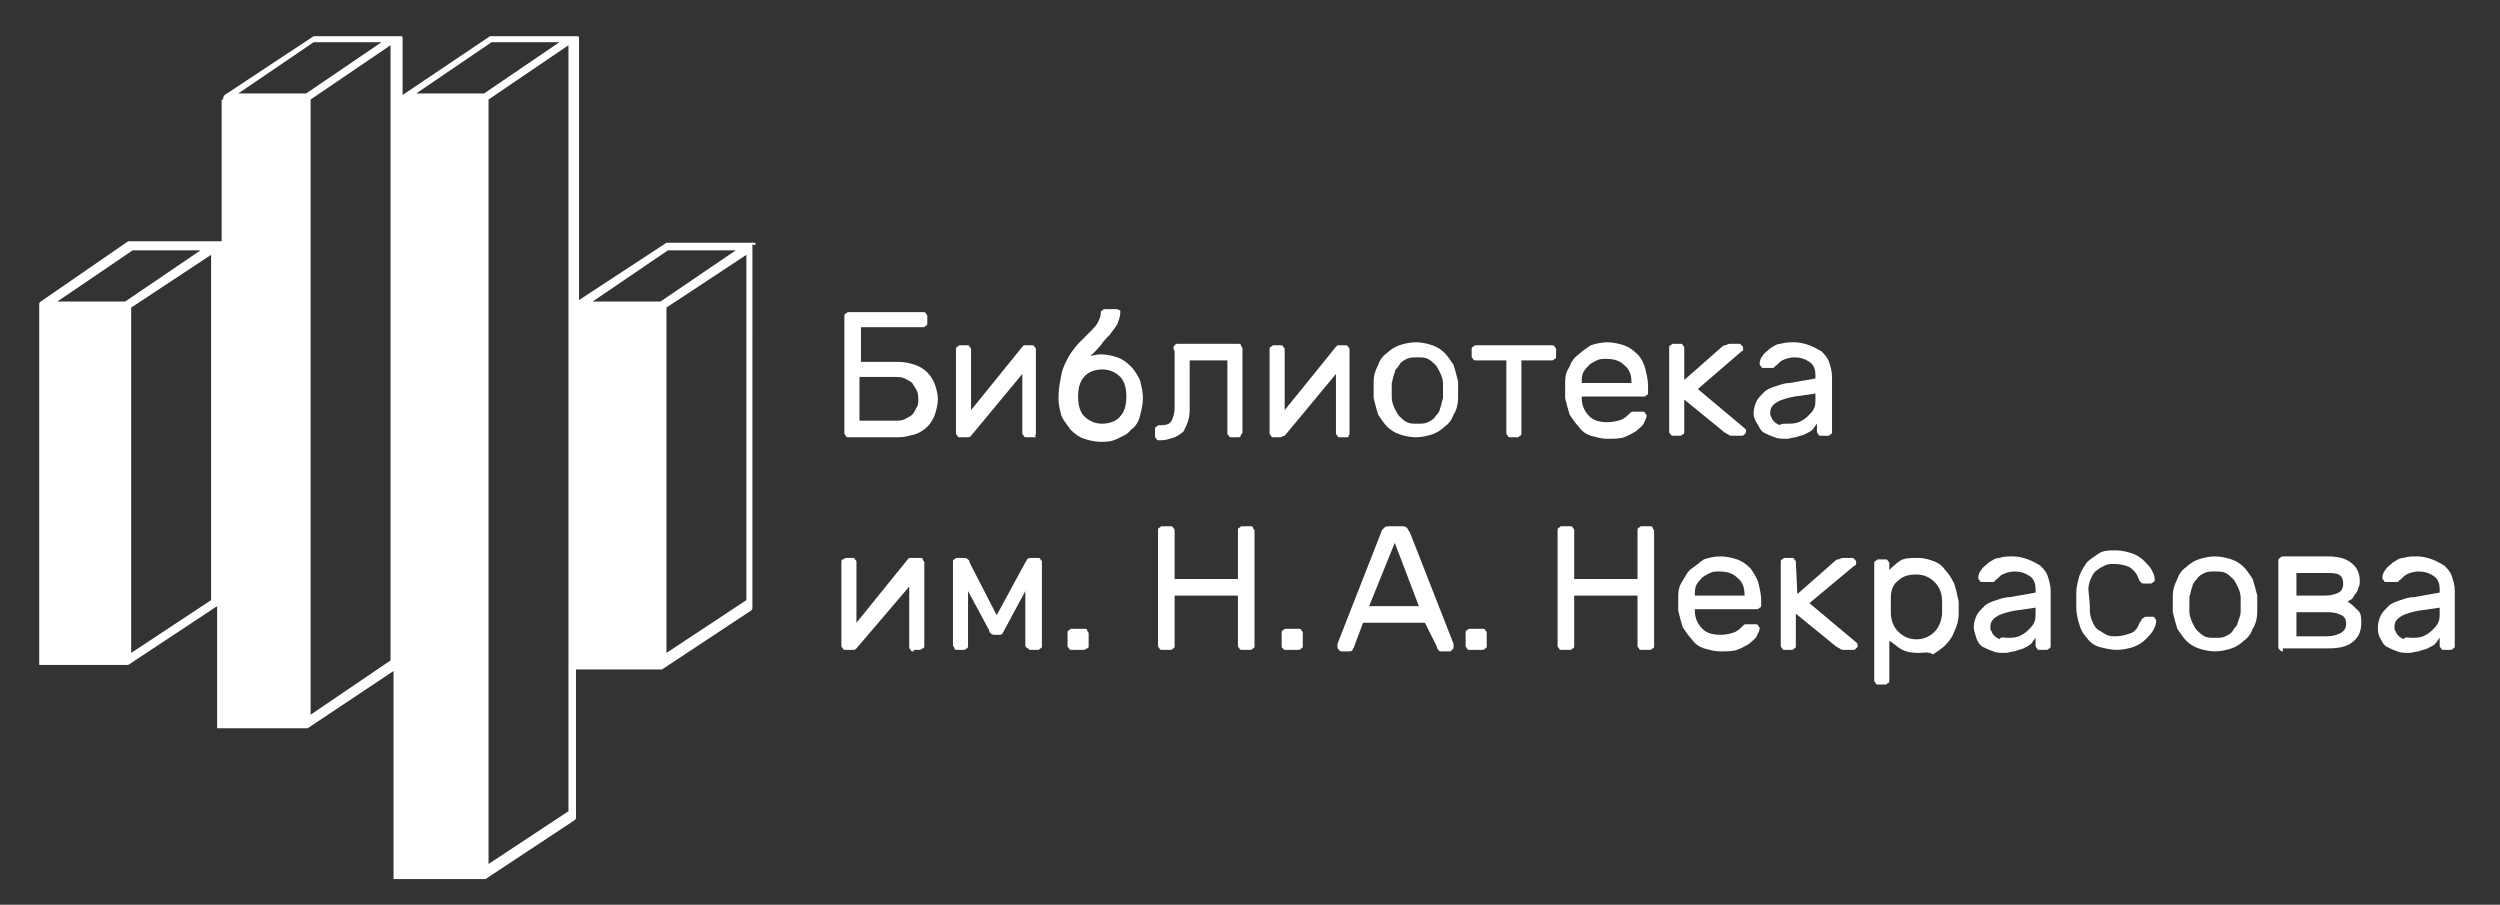 <?xml version="1.0" encoding="UTF-8"?> <!-- Generator: Adobe Illustrator 24.3.0, SVG Export Plug-In . SVG Version: 6.00 Build 0) --> <svg xmlns="http://www.w3.org/2000/svg" xmlns:xlink="http://www.w3.org/1999/xlink" id="Слой_1" x="0px" y="0px" viewBox="0 0 165.8 60" style="enable-background:new 0 0 165.8 60;" xml:space="preserve"><rect x="0" y="0" width="165.8" height="60" fill="#333333" stroke="none"/> <style type="text/css"> .st0{fill:#FFFFFF;} </style> <g id="Layer_1"> <path class="st0" d="M60.9,26.5c0-0.2,0-0.4-0.1-0.6c-0.1-0.2-0.2-0.3-0.3-0.5c-0.1-0.1-0.3-0.2-0.5-0.3c-0.2-0.1-0.4-0.1-0.7-0.1 h-2.3v2.9h2.3c0.3,0,0.5,0,0.7-0.1c0.2-0.1,0.4-0.2,0.5-0.3c0.1-0.1,0.2-0.3,0.3-0.5C60.9,26.9,60.9,26.7,60.9,26.5 M59.6,24 c0.4,0,0.8,0.1,1.1,0.2c0.3,0.1,0.6,0.3,0.8,0.5c0.2,0.2,0.4,0.5,0.5,0.8c0.1,0.3,0.2,0.6,0.2,1c0,0.3-0.1,0.7-0.2,1 c-0.1,0.3-0.3,0.6-0.5,0.8c-0.2,0.2-0.5,0.4-0.8,0.5C60.3,28.9,60,29,59.6,29h-3.3c-0.1,0-0.2,0-0.2-0.1C56,28.8,56,28.8,56,28.7 V21c0-0.1,0-0.2,0.1-0.2c0.1-0.1,0.1-0.1,0.2-0.1h4.9c0.1,0,0.2,0,0.2,0.1c0.1,0.1,0.1,0.1,0.1,0.2v0.4c0,0.1,0,0.2-0.1,0.2 c-0.1,0.1-0.1,0.1-0.2,0.1h-4.1V24L59.6,24L59.6,24z"></path> <path class="st0" d="M68.1,29c-0.1,0-0.2,0-0.2-0.1c-0.1-0.1-0.1-0.1-0.1-0.2v-3.9l-3.4,4.1c-0.1,0.1-0.1,0.1-0.3,0.1h-0.4 c-0.1,0-0.2,0-0.2-0.1c-0.1-0.1-0.1-0.1-0.1-0.2v-5.5c0-0.1,0-0.2,0.1-0.2c0.1-0.1,0.1-0.1,0.2-0.1h0.4c0.1,0,0.2,0,0.2,0.1 c0.1,0.1,0.1,0.1,0.1,0.2v4l3.4-4.2c0,0,0.1-0.1,0.1-0.1c0,0,0.1,0,0.1,0h0.4c0.1,0,0.2,0,0.2,0.1c0.1,0.1,0.1,0.1,0.1,0.2v5.5 c0,0.1,0,0.2-0.1,0.2C68.8,29,68.7,29,68.6,29L68.1,29L68.1,29z"></path> <path class="st0" d="M73.1,24.5c-0.5,0-1,0.2-1.2,0.5c-0.3,0.3-0.4,0.8-0.4,1.3s0.1,1,0.4,1.3s0.7,0.5,1.2,0.5c0.5,0,1-0.2,1.2-0.5 c0.3-0.3,0.4-0.8,0.4-1.3s-0.1-1-0.4-1.3S73.6,24.5,73.1,24.5 M74.3,20.7c0,0.3-0.1,0.5-0.2,0.8c-0.1,0.2-0.3,0.4-0.5,0.7 c-0.2,0.2-0.4,0.4-0.6,0.7c-0.2,0.2-0.4,0.5-0.7,0.7c0.2,0,0.4-0.1,0.7-0.1c0.4,0,0.8,0.1,1.1,0.2c0.3,0.1,0.6,0.3,0.9,0.6 c0.2,0.2,0.4,0.5,0.6,0.9c0.1,0.4,0.2,0.8,0.2,1.2c0,0.4-0.1,0.8-0.2,1.2c-0.1,0.4-0.3,0.7-0.6,0.9c-0.2,0.3-0.5,0.4-0.9,0.6 s-0.7,0.2-1.1,0.2c-0.4,0-0.8-0.1-1.1-0.2c-0.3-0.1-0.6-0.3-0.9-0.6c-0.2-0.3-0.4-0.5-0.6-0.9c-0.1-0.4-0.2-0.7-0.2-1.2 c0-0.6,0.1-1.1,0.2-1.6c0.1-0.5,0.3-0.8,0.5-1.2c0.2-0.3,0.4-0.6,0.7-0.9c0.3-0.3,0.5-0.5,0.7-0.7c0.2-0.2,0.4-0.4,0.5-0.6 c0.1-0.2,0.2-0.4,0.2-0.6c0-0.1,0-0.2,0.1-0.2c0.1-0.1,0.1-0.1,0.2-0.1H74c0.1,0,0.2,0,0.2,0.1C74.3,20.5,74.3,20.6,74.3,20.7"></path> <path class="st0" d="M77.9,22.9c0.1-0.1,0.1-0.1,0.2-0.1h4c0.1,0,0.2,0,0.2,0.1s0.1,0.1,0.1,0.2v5.5c0,0.1,0,0.2-0.1,0.2 C82.3,29,82.2,29,82.1,29h-0.4c-0.1,0-0.2,0-0.2-0.1c-0.1-0.1-0.1-0.1-0.1-0.2v-4.8h-2.5V27c0,0.3,0,0.6-0.1,0.9 c-0.1,0.3-0.2,0.5-0.3,0.7c-0.2,0.2-0.4,0.3-0.6,0.4c-0.3,0.1-0.6,0.2-0.9,0.2h-0.1c-0.1,0-0.2,0-0.2-0.1c-0.1-0.1-0.1-0.1-0.1-0.2 v-0.4c0-0.1,0-0.2,0.1-0.2c0.1-0.1,0.1-0.1,0.2-0.1h0.1c0.4,0,0.6-0.1,0.7-0.3c0.1-0.2,0.2-0.5,0.2-0.8v-3.8 C77.8,23.1,77.8,23,77.9,22.9"></path> <path class="st0" d="M88.9,29c-0.1,0-0.2,0-0.2-0.1c-0.1-0.1-0.1-0.1-0.1-0.2v-3.9l-3.4,4.1C85.1,28.9,85,29,84.9,29h-0.4 c-0.1,0-0.2,0-0.2-0.1c-0.1-0.1-0.1-0.1-0.1-0.2v-5.5c0-0.1,0-0.2,0.1-0.2c0.1-0.1,0.1-0.1,0.2-0.1h0.4c0.1,0,0.2,0,0.2,0.1 c0.1,0.1,0.1,0.1,0.1,0.2v4l3.4-4.2c0,0,0.1-0.1,0.1-0.1c0,0,0.1,0,0.1,0h0.4c0.1,0,0.2,0,0.2,0.1c0.1,0.1,0.1,0.1,0.1,0.2v5.5 c0,0.1,0,0.2-0.1,0.2C89.5,29,89.4,29,89.3,29L88.9,29L88.9,29z"></path> <path class="st0" d="M95.7,26.4c0-0.1,0-0.3,0-0.5c0-0.2,0-0.4,0-0.5c0-0.2-0.1-0.5-0.2-0.7c-0.1-0.2-0.2-0.4-0.3-0.5 s-0.3-0.3-0.5-0.4c-0.2-0.1-0.4-0.1-0.7-0.1c-0.3,0-0.5,0-0.7,0.1c-0.2,0.1-0.4,0.2-0.5,0.4s-0.3,0.3-0.3,0.5 c-0.1,0.2-0.1,0.4-0.2,0.7c0,0.1,0,0.3,0,0.5c0,0.2,0,0.4,0,0.5c0,0.2,0.1,0.5,0.2,0.7c0.1,0.2,0.2,0.4,0.3,0.5 c0.1,0.1,0.3,0.3,0.5,0.4c0.2,0.1,0.4,0.1,0.7,0.1c0.3,0,0.5,0,0.7-0.1c0.2-0.1,0.4-0.2,0.5-0.4c0.1-0.1,0.3-0.3,0.3-0.5 C95.6,26.9,95.6,26.7,95.7,26.4 M93.9,22.7c0.4,0,0.8,0.1,1.1,0.2c0.3,0.1,0.6,0.3,0.8,0.5c0.2,0.2,0.4,0.5,0.6,0.8 c0.1,0.3,0.2,0.7,0.3,1.1c0,0.1,0,0.2,0,0.3v0.3v0.3c0,0.1,0,0.2,0,0.2c0,0.4-0.1,0.8-0.3,1.1c-0.1,0.3-0.3,0.6-0.6,0.8 c-0.2,0.2-0.5,0.4-0.8,0.5c-0.3,0.1-0.7,0.2-1.1,0.2s-0.8-0.1-1.1-0.2c-0.3-0.1-0.6-0.3-0.8-0.5c-0.2-0.2-0.4-0.5-0.6-0.8 c-0.1-0.3-0.2-0.7-0.3-1.1c0-0.1,0-0.1,0-0.2c0-0.1,0-0.2,0-0.3c0-0.1,0-0.2,0-0.3c0-0.1,0-0.2,0-0.3c0-0.4,0.1-0.7,0.3-1.1 c0.1-0.3,0.3-0.6,0.6-0.8c0.2-0.2,0.5-0.4,0.8-0.5C93.1,22.8,93.5,22.7,93.9,22.7"></path> <path class="st0" d="M102.9,22.9c0.1,0,0.2,0,0.2,0.1c0.1,0.1,0.1,0.1,0.1,0.2v0.4c0,0.1,0,0.2-0.1,0.2c-0.1,0.1-0.1,0.1-0.2,0.1 h-2v4.8c0,0.1,0,0.2-0.1,0.2c-0.1,0.1-0.1,0.1-0.2,0.1h-0.4c-0.1,0-0.2,0-0.2-0.1c-0.1-0.1-0.1-0.1-0.1-0.2v-4.8h-2 c-0.1,0-0.2,0-0.2-0.1c-0.1-0.1-0.1-0.1-0.1-0.2v-0.4c0-0.1,0-0.2,0.1-0.2c0.1-0.1,0.1-0.1,0.2-0.1 C97.7,22.9,102.9,22.9,102.9,22.9z"></path> <path class="st0" d="M104.9,25.4h3.3v0c0-0.5-0.1-0.9-0.5-1.2c-0.3-0.3-0.7-0.4-1.2-0.4c-0.2,0-0.4,0-0.6,0.1 c-0.2,0.1-0.4,0.2-0.5,0.3c-0.1,0.1-0.3,0.3-0.4,0.5C104.9,24.9,104.9,25.1,104.9,25.4L104.9,25.4L104.9,25.4z M103.8,25.3 c0-0.4,0.1-0.7,0.3-1c0.1-0.3,0.3-0.6,0.6-0.8c0.2-0.2,0.5-0.4,0.8-0.6c0.3-0.1,0.7-0.2,1.1-0.2c0.4,0,0.8,0.1,1.1,0.2 c0.3,0.1,0.6,0.3,0.9,0.6s0.4,0.6,0.5,0.9c0.1,0.4,0.2,0.8,0.2,1.2V26c0,0.1,0,0.2-0.1,0.2c-0.1,0.1-0.1,0.1-0.2,0.1h-4.1v0.1 c0,0.5,0.2,0.9,0.5,1.2c0.3,0.3,0.7,0.4,1.2,0.4c0.4,0,0.8-0.1,1-0.2c0.2-0.1,0.4-0.3,0.5-0.4c0.1-0.1,0.1-0.1,0.2-0.1 c0,0,0.1,0,0.2,0h0.4c0.1,0,0.2,0,0.2,0.1c0.1,0.1,0.1,0.1,0.1,0.2c0,0.1-0.1,0.3-0.2,0.5c-0.1,0.2-0.3,0.3-0.5,0.5 c-0.2,0.1-0.5,0.3-0.8,0.4c-0.3,0.1-0.7,0.1-1.1,0.1c-0.4,0-0.7-0.1-1.1-0.2c-0.3-0.1-0.6-0.3-0.8-0.6c-0.2-0.2-0.4-0.5-0.6-0.8 c-0.1-0.3-0.2-0.7-0.3-1.1C103.8,26.1,103.8,25.7,103.8,25.3"></path> <path class="st0" d="M111.7,25.2l2.5-2.2c0,0,0.1-0.1,0.2-0.1c0.1,0,0.2-0.1,0.3-0.1h0.6c0.1,0,0.1,0,0.2,0.1 c0.1,0.1,0.1,0.1,0.1,0.2c0,0,0,0.1,0,0.1c0,0,0,0.1-0.1,0.1l-2.9,2.5l3.1,2.6c0.1,0.1,0.1,0.1,0.1,0.2c0,0.1,0,0.1-0.1,0.2 c-0.1,0.1-0.1,0.1-0.2,0.1h-0.6c-0.1,0-0.2,0-0.3-0.1c-0.1,0-0.1-0.1-0.2-0.1l-2.7-2.2v2.1c0,0.1,0,0.2-0.1,0.2 c-0.1,0.1-0.1,0.1-0.2,0.1H111c-0.1,0-0.2,0-0.2-0.1c-0.1-0.1-0.1-0.1-0.1-0.2v-5.5c0-0.1,0-0.2,0.1-0.2c0.1-0.1,0.1-0.1,0.2-0.1 h0.4c0.1,0,0.2,0,0.2,0.1c0.1,0.1,0.1,0.1,0.1,0.2L111.7,25.2L111.7,25.2z"></path> <path class="st0" d="M118.5,28.1c0.3,0,0.5,0,0.8-0.1c0.2-0.1,0.4-0.2,0.6-0.4c0.2-0.2,0.3-0.3,0.4-0.5c0.1-0.2,0.1-0.4,0.1-0.7 v-0.3l-1.4,0.2c-0.5,0.1-0.9,0.2-1.2,0.4c-0.3,0.2-0.4,0.4-0.4,0.7c0,0.1,0,0.2,0.1,0.3c0,0.1,0.1,0.2,0.2,0.3 c0.1,0.1,0.2,0.1,0.3,0.2C118.1,28.1,118.3,28.1,118.5,28.1 M116.3,27.4c0-0.3,0.1-0.6,0.2-0.8s0.3-0.4,0.5-0.6s0.5-0.3,0.8-0.4 c0.3-0.1,0.6-0.2,0.9-0.2l1.7-0.3v-0.2c0-0.4-0.1-0.7-0.4-0.9c-0.3-0.2-0.6-0.3-1-0.3c-0.3,0-0.6,0.1-0.8,0.2 c-0.2,0.1-0.3,0.3-0.5,0.4c0,0.1-0.1,0.1-0.2,0.1c-0.1,0-0.1,0-0.2,0H117c-0.1,0-0.2,0-0.2-0.1c-0.1-0.1-0.1-0.1-0.1-0.2 c0-0.2,0.1-0.4,0.2-0.5c0.1-0.2,0.3-0.3,0.5-0.5c0.2-0.1,0.4-0.3,0.7-0.3c0.3-0.1,0.6-0.1,0.9-0.1c0.4,0,0.7,0.1,1,0.2 c0.3,0.1,0.6,0.3,0.8,0.4c0.2,0.2,0.4,0.4,0.5,0.7c0.1,0.3,0.2,0.6,0.2,1v3.6c0,0.1,0,0.2-0.1,0.2c-0.1,0.1-0.1,0.1-0.2,0.1h-0.4 c-0.1,0-0.2,0-0.2-0.1c-0.1-0.1-0.1-0.1-0.1-0.2v-0.5c-0.1,0.1-0.2,0.3-0.3,0.4c-0.1,0.1-0.3,0.2-0.5,0.3c-0.2,0.1-0.4,0.1-0.6,0.2 c-0.2,0-0.4,0.1-0.6,0.1c-0.3,0-0.6,0-0.8-0.1c-0.3-0.1-0.5-0.2-0.7-0.3c-0.2-0.1-0.3-0.3-0.4-0.5 C116.4,27.9,116.3,27.7,116.3,27.4"></path> <path class="st0" d="M60.6,43.2c-0.1,0-0.2,0-0.2-0.1c-0.1-0.1-0.1-0.1-0.1-0.2v-4L56.8,43c-0.1,0.1-0.1,0.1-0.3,0.1h-0.4 c-0.1,0-0.2,0-0.2-0.1c-0.1-0.1-0.1-0.1-0.1-0.2v-5.5c0-0.1,0-0.2,0.1-0.2s0.1-0.1,0.2-0.1h0.4c0.1,0,0.2,0,0.2,0.1 c0.1,0.1,0.1,0.1,0.1,0.2v4l3.4-4.2c0,0,0.1-0.1,0.1-0.1c0,0,0.1,0,0.1,0H61c0.1,0,0.2,0,0.2,0.1s0.1,0.1,0.1,0.2v5.5 c0,0.1,0,0.2-0.1,0.2s-0.1,0.1-0.2,0.1H60.6z"></path> <path class="st0" d="M66.1,40.8l1.9-3.5c0,0,0.1-0.1,0.1-0.2c0.1-0.1,0.2-0.1,0.3-0.1h0.4c0.1,0,0.2,0,0.2,0.1 c0.1,0.1,0.1,0.1,0.1,0.2v5.5c0,0.1,0,0.2-0.1,0.2c-0.1,0.1-0.1,0.1-0.2,0.1h-0.4c-0.1,0-0.2,0-0.2-0.1C68.1,43,68,42.9,68,42.8 v-3.6l-1.4,2.6c0,0.1-0.1,0.1-0.1,0.2c-0.1,0.1-0.1,0.1-0.3,0.1H66c-0.1,0-0.2,0-0.3-0.1c-0.1-0.1-0.1-0.1-0.1-0.2l-1.4-2.6v3.6 c0,0.1,0,0.2-0.1,0.2c-0.1,0.1-0.1,0.1-0.2,0.1h-0.4c-0.1,0-0.2,0-0.2-0.1s-0.1-0.1-0.1-0.2v-5.5c0-0.1,0-0.2,0.1-0.2 c0.1-0.1,0.1-0.1,0.2-0.1h0.4c0.1,0,0.2,0,0.3,0.1c0.1,0.1,0.1,0.1,0.1,0.2L66.1,40.8z"></path> <path class="st0" d="M71.9,41.7c0.1,0,0.2,0,0.2,0.1s0.1,0.1,0.1,0.2v0.8c0,0.1,0,0.2-0.1,0.2s-0.1,0.1-0.2,0.1h-0.8 c-0.1,0-0.2,0-0.2-0.1c-0.1-0.1-0.1-0.1-0.1-0.2V42c0-0.1,0-0.2,0.1-0.2c0.1-0.1,0.1-0.1,0.2-0.1H71.9z"></path> <path class="st0" d="M82.9,34.9c0.1,0,0.2,0,0.2,0.1s0.1,0.1,0.1,0.2v7.6c0,0.1,0,0.2-0.1,0.2c-0.1,0.1-0.1,0.1-0.2,0.1h-0.5 c-0.1,0-0.2,0-0.2-0.1c-0.1-0.1-0.1-0.1-0.1-0.2v-3.3h-4.2v3.3c0,0.1,0,0.2-0.1,0.2c-0.1,0.1-0.1,0.1-0.2,0.1h-0.5 c-0.1,0-0.2,0-0.2-0.1c-0.1-0.1-0.1-0.1-0.1-0.2v-7.6c0-0.1,0-0.2,0.1-0.2c0.1-0.1,0.1-0.1,0.2-0.1h0.5c0.1,0,0.2,0,0.2,0.1 c0.1,0.1,0.1,0.1,0.1,0.2v3.2h4.2v-3.2c0-0.1,0-0.2,0.1-0.2c0.1-0.1,0.1-0.1,0.2-0.1L82.9,34.9L82.9,34.9z"></path> <path class="st0" d="M86.1,41.7c0.1,0,0.2,0,0.2,0.1c0.1,0.1,0.1,0.1,0.1,0.2v0.8c0,0.1,0,0.2-0.1,0.2c-0.1,0.1-0.1,0.1-0.2,0.1 h-0.8c-0.1,0-0.2,0-0.2-0.1C85,43,85,42.9,85,42.8V42c0-0.1,0-0.2,0.1-0.2c0.1-0.1,0.1-0.1,0.2-0.1H86.1z"></path> <path class="st0" d="M90.8,40.2h3.3L92.5,36L90.8,40.2z M94.5,41.3h-4.1l-0.6,1.6c0,0.1-0.1,0.1-0.1,0.2s-0.2,0.1-0.3,0.1h-0.4 c-0.1,0-0.1,0-0.2-0.1c-0.1-0.1-0.1-0.1-0.1-0.2c0,0,0-0.1,0-0.2l2.9-7.4c0-0.1,0.1-0.2,0.2-0.3c0.1-0.1,0.2-0.1,0.4-0.1h0.7 c0.2,0,0.3,0,0.4,0.1c0.1,0.1,0.1,0.2,0.2,0.3l2.9,7.4c0,0.1,0,0.1,0,0.2c0,0.1,0,0.1-0.1,0.2c-0.1,0.1-0.1,0.1-0.2,0.1h-0.4 c-0.2,0-0.3,0-0.3-0.1c-0.1-0.1-0.1-0.1-0.1-0.2L94.5,41.3z"></path> <path class="st0" d="M98.3,41.7c0.1,0,0.2,0,0.2,0.1c0.1,0.1,0.1,0.1,0.1,0.2v0.8c0,0.1,0,0.2-0.1,0.2c-0.1,0.1-0.1,0.1-0.2,0.1 h-0.8c-0.1,0-0.2,0-0.2-0.1c-0.1-0.1-0.1-0.1-0.1-0.2V42c0-0.1,0-0.2,0.1-0.2c0.1-0.1,0.1-0.1,0.2-0.1H98.3z"></path> <path class="st0" d="M109.4,34.9c0.1,0,0.2,0,0.2,0.1s0.1,0.1,0.1,0.2v7.6c0,0.1,0,0.2-0.1,0.2c-0.1,0.1-0.1,0.1-0.2,0.1h-0.5 c-0.1,0-0.2,0-0.2-0.1c-0.1-0.1-0.1-0.1-0.1-0.2v-3.3h-4.2v3.3c0,0.1,0,0.2-0.1,0.2c-0.1,0.1-0.1,0.1-0.2,0.1h-0.5 c-0.1,0-0.2,0-0.2-0.1c-0.1-0.1-0.1-0.1-0.1-0.2v-7.6c0-0.1,0-0.2,0.1-0.2c0.1-0.1,0.1-0.1,0.2-0.1h0.5c0.1,0,0.2,0,0.2,0.1 c0.1,0.1,0.1,0.1,0.1,0.2v3.2h4.2v-3.2c0-0.1,0-0.2,0.1-0.2c0.1-0.1,0.1-0.1,0.2-0.1L109.4,34.9L109.4,34.9z"></path> <path class="st0" d="M112.4,39.5h3.3v0c0-0.5-0.1-0.9-0.5-1.2c-0.3-0.3-0.7-0.4-1.2-0.4c-0.2,0-0.4,0-0.6,0.1 c-0.2,0.1-0.4,0.2-0.5,0.3s-0.3,0.3-0.4,0.5C112.4,39,112.4,39.3,112.4,39.5L112.4,39.5L112.4,39.5z M111.3,39.5 c0-0.4,0.1-0.7,0.3-1s0.3-0.6,0.6-0.8s0.5-0.4,0.8-0.6c0.3-0.1,0.7-0.2,1.1-0.2c0.4,0,0.8,0.1,1.1,0.2c0.3,0.1,0.6,0.3,0.9,0.6 c0.2,0.3,0.4,0.6,0.5,0.9c0.1,0.4,0.2,0.8,0.2,1.2v0.3c0,0.1,0,0.2-0.1,0.2c-0.1,0.1-0.1,0.1-0.2,0.1h-4.1v0.1 c0,0.5,0.2,0.9,0.5,1.2c0.3,0.3,0.7,0.4,1.2,0.4c0.4,0,0.8-0.1,1-0.2c0.2-0.1,0.4-0.3,0.5-0.4c0.1-0.1,0.1-0.1,0.2-0.1 c0,0,0.1,0,0.2,0h0.4c0.1,0,0.2,0,0.2,0.1c0.1,0.1,0.1,0.1,0.1,0.2c0,0.1-0.1,0.3-0.2,0.5c-0.1,0.2-0.3,0.3-0.5,0.5 c-0.2,0.1-0.5,0.3-0.8,0.4c-0.3,0.1-0.7,0.1-1.1,0.1c-0.4,0-0.7-0.1-1.1-0.2c-0.3-0.1-0.6-0.3-0.8-0.6c-0.2-0.2-0.4-0.5-0.6-0.8 c-0.1-0.3-0.2-0.7-0.3-1.1C111.3,40.2,111.3,39.9,111.3,39.5"></path> <path class="st0" d="M119.2,39.4l2.5-2.2c0,0,0.1-0.1,0.2-0.1c0.1,0,0.2-0.1,0.3-0.1h0.6c0.1,0,0.1,0,0.2,0.1 c0.1,0.1,0.1,0.1,0.1,0.2c0,0,0,0.1,0,0.1c0,0,0,0.1-0.1,0.1L120,40l3.1,2.6c0.1,0.1,0.1,0.1,0.1,0.2c0,0.1,0,0.1-0.1,0.2 c-0.1,0.1-0.1,0.1-0.2,0.1h-0.6c-0.1,0-0.2,0-0.3-0.1c-0.1,0-0.1-0.1-0.2-0.1l-2.7-2.2v2.1c0,0.1,0,0.2-0.1,0.2 c-0.1,0.1-0.1,0.1-0.2,0.1h-0.4c-0.1,0-0.2,0-0.2-0.1c-0.1-0.1-0.1-0.1-0.1-0.2v-5.5c0-0.1,0-0.2,0.1-0.2c0.1-0.1,0.1-0.1,0.2-0.1 h0.4c0.1,0,0.2,0,0.2,0.1c0.1,0.1,0.1,0.1,0.1,0.2L119.2,39.4L119.2,39.4z"></path> <path class="st0" d="M125.4,39.6c0,0.1,0,0.3,0,0.5c0,0.2,0,0.3,0,0.5c0,0.6,0.2,1,0.5,1.3c0.3,0.3,0.7,0.5,1.2,0.5 c0.5,0,0.9-0.2,1.2-0.5c0.3-0.3,0.5-0.8,0.5-1.3c0-0.2,0-0.4,0-0.7c0-0.6-0.2-1-0.5-1.3s-0.7-0.5-1.2-0.5c-0.5,0-0.9,0.1-1.2,0.4 C125.6,38.7,125.4,39.1,125.4,39.6 M127.2,43.3c-0.5,0-0.9-0.1-1.2-0.3c-0.3-0.2-0.5-0.4-0.7-0.5v2.6c0,0.1,0,0.2-0.1,0.2 c-0.1,0.1-0.1,0.1-0.2,0.1h-0.4c-0.1,0-0.2,0-0.2-0.1c-0.1-0.1-0.1-0.1-0.1-0.2v-7.7c0-0.1,0-0.2,0.1-0.2c0.1-0.1,0.1-0.1,0.2-0.1 h0.4c0.1,0,0.2,0,0.2,0.1c0.1,0.1,0.1,0.1,0.1,0.2v0.4c0.2-0.2,0.4-0.4,0.7-0.6c0.3-0.2,0.7-0.2,1.2-0.2c0.4,0,0.7,0.1,1,0.2 c0.3,0.1,0.6,0.3,0.8,0.6c0.2,0.2,0.4,0.5,0.6,0.9c0.1,0.3,0.2,0.7,0.3,1.2c0,0.1,0,0.2,0,0.4s0,0.3,0,0.4c0,0.4-0.1,0.8-0.3,1.2 c-0.1,0.3-0.3,0.6-0.6,0.9c-0.2,0.2-0.5,0.4-0.8,0.6C127.9,43.2,127.6,43.3,127.2,43.3"></path> <path class="st0" d="M133.1,42.3c0.3,0,0.5,0,0.8-0.1c0.2-0.1,0.4-0.2,0.6-0.4c0.2-0.2,0.3-0.3,0.4-0.5s0.1-0.4,0.1-0.7v-0.3 l-1.4,0.2c-0.5,0.1-0.9,0.2-1.2,0.4c-0.3,0.2-0.4,0.4-0.4,0.7c0,0.1,0,0.2,0.1,0.3c0,0.1,0.1,0.2,0.2,0.3s0.2,0.1,0.3,0.2 C132.7,42.2,132.9,42.3,133.1,42.3 M130.9,41.6c0-0.3,0.1-0.6,0.2-0.8c0.1-0.2,0.3-0.4,0.5-0.6c0.2-0.2,0.5-0.3,0.8-0.4 c0.3-0.1,0.6-0.2,0.9-0.2l1.7-0.3v-0.2c0-0.4-0.1-0.7-0.4-0.9c-0.3-0.2-0.6-0.3-1-0.3c-0.3,0-0.6,0.1-0.8,0.2 c-0.2,0.1-0.3,0.3-0.5,0.4c0,0.1-0.1,0.1-0.2,0.1s-0.1,0-0.2,0h-0.4c-0.1,0-0.2,0-0.2-0.1c-0.1-0.1-0.1-0.1-0.1-0.2 c0-0.2,0.1-0.4,0.2-0.5c0.1-0.2,0.3-0.3,0.5-0.5c0.2-0.1,0.4-0.3,0.7-0.3c0.3-0.1,0.6-0.1,0.9-0.1c0.4,0,0.7,0.1,1,0.2 c0.3,0.1,0.6,0.3,0.8,0.4c0.2,0.2,0.4,0.4,0.5,0.7c0.1,0.3,0.2,0.6,0.2,1v3.6c0,0.1,0,0.2-0.1,0.2c-0.1,0.1-0.1,0.1-0.2,0.1h-0.4 c-0.1,0-0.2,0-0.2-0.1c-0.1-0.1-0.1-0.1-0.1-0.2v-0.5c-0.1,0.1-0.2,0.3-0.3,0.4c-0.1,0.1-0.3,0.2-0.5,0.3c-0.2,0.1-0.4,0.1-0.6,0.2 c-0.2,0-0.4,0.1-0.6,0.1c-0.3,0-0.6,0-0.8-0.1c-0.3-0.1-0.5-0.2-0.7-0.3c-0.2-0.1-0.3-0.3-0.4-0.5C131,42.1,130.9,41.8,130.9,41.6"></path> <path class="st0" d="M138.6,40.5c0,0.3,0.1,0.6,0.2,0.8c0.1,0.2,0.2,0.4,0.4,0.5c0.2,0.1,0.3,0.2,0.5,0.3c0.2,0.1,0.4,0.1,0.6,0.1 c0.4,0,0.7-0.1,1-0.2s0.5-0.4,0.6-0.7c0.1-0.1,0.1-0.2,0.2-0.3c0.1,0,0.1-0.1,0.2-0.1h0.4c0.1,0,0.2,0,0.2,0.1 c0.1,0.1,0.1,0.1,0.1,0.2c0,0.2-0.1,0.4-0.2,0.6c-0.1,0.2-0.3,0.4-0.5,0.6c-0.2,0.2-0.5,0.4-0.8,0.5c-0.3,0.1-0.7,0.2-1.1,0.2 s-0.8-0.1-1.2-0.2c-0.3-0.1-0.6-0.3-0.8-0.6c-0.2-0.2-0.4-0.5-0.5-0.9c-0.1-0.3-0.2-0.7-0.2-1.1c0-0.1,0-0.3,0-0.5 c0-0.2,0-0.3,0-0.5c0-0.4,0.1-0.7,0.2-1.1c0.1-0.3,0.3-0.6,0.5-0.9c0.2-0.2,0.5-0.4,0.8-0.6s0.7-0.2,1.1-0.2s0.8,0.1,1.1,0.2 c0.3,0.1,0.6,0.3,0.8,0.5c0.2,0.2,0.4,0.4,0.5,0.6s0.2,0.4,0.2,0.6c0,0.1,0,0.2-0.1,0.2c-0.1,0.1-0.1,0.1-0.2,0.1h-0.4 c-0.1,0-0.2,0-0.2-0.1c-0.1,0-0.1-0.1-0.2-0.3c-0.1-0.3-0.4-0.6-0.6-0.7s-0.6-0.2-1-0.2c-0.2,0-0.4,0-0.6,0.1 c-0.2,0.1-0.4,0.2-0.5,0.3c-0.2,0.1-0.3,0.3-0.4,0.5c-0.1,0.2-0.2,0.5-0.2,0.8C138.6,40,138.6,40.2,138.6,40.5"></path> <path class="st0" d="M148.6,40.6c0-0.1,0-0.3,0-0.5c0-0.2,0-0.4,0-0.5c0-0.2-0.1-0.5-0.2-0.7c-0.1-0.2-0.2-0.4-0.3-0.5 s-0.3-0.3-0.5-0.4c-0.2-0.1-0.4-0.1-0.7-0.1s-0.5,0-0.7,0.1s-0.4,0.2-0.5,0.4c-0.1,0.1-0.3,0.3-0.3,0.5c-0.1,0.2-0.1,0.4-0.2,0.7 c0,0.1,0,0.3,0,0.5s0,0.4,0,0.5c0,0.2,0.1,0.5,0.2,0.7c0.1,0.2,0.2,0.4,0.3,0.5c0.1,0.1,0.3,0.3,0.5,0.4c0.2,0.1,0.4,0.1,0.7,0.1 s0.5,0,0.7-0.1c0.2-0.1,0.4-0.2,0.5-0.4s0.3-0.3,0.3-0.5C148.5,41,148.6,40.8,148.6,40.6 M146.9,36.9c0.4,0,0.8,0.1,1.1,0.2 c0.3,0.1,0.6,0.3,0.8,0.5c0.2,0.2,0.4,0.5,0.6,0.8c0.1,0.3,0.2,0.7,0.3,1.1c0,0.1,0,0.2,0,0.3v0.3v0.3c0,0.1,0,0.2,0,0.2 c0,0.4-0.1,0.8-0.3,1.1c-0.1,0.3-0.3,0.6-0.6,0.8c-0.2,0.2-0.5,0.4-0.8,0.5c-0.3,0.1-0.7,0.2-1.1,0.2c-0.4,0-0.8-0.1-1.1-0.2 c-0.3-0.1-0.6-0.3-0.8-0.5c-0.2-0.2-0.4-0.5-0.6-0.8c-0.1-0.3-0.2-0.7-0.3-1.1c0-0.1,0-0.1,0-0.2c0-0.1,0-0.2,0-0.3s0-0.2,0-0.3 c0-0.1,0-0.2,0-0.3c0-0.4,0.1-0.7,0.3-1.1c0.1-0.3,0.3-0.6,0.6-0.8c0.2-0.2,0.5-0.4,0.8-0.5C146.1,37,146.5,36.9,146.9,36.9"></path> <path class="st0" d="M152.3,40.6v1.6h2c0.4,0,0.7-0.1,0.9-0.2c0.2-0.1,0.4-0.3,0.4-0.6s-0.1-0.5-0.3-0.6c-0.2-0.1-0.5-0.2-0.9-0.2 L152.3,40.6L152.3,40.6z M152.3,38v1.5h1.9c0.4,0,0.7-0.1,0.9-0.2c0.2-0.1,0.3-0.3,0.3-0.6c0-0.3-0.1-0.5-0.3-0.6 c-0.2-0.1-0.5-0.1-0.9-0.1L152.3,38L152.3,38z M151.4,43.2c-0.1,0-0.1,0-0.2-0.1s-0.1-0.1-0.1-0.2v-5.7c0-0.1,0-0.1,0.1-0.2 c0,0,0.1-0.1,0.2-0.1h2.9c0.7,0,1.2,0.1,1.6,0.4c0.4,0.3,0.6,0.7,0.6,1.2c0,0.2,0,0.3-0.1,0.5c0,0.1-0.1,0.3-0.2,0.4 c-0.1,0.1-0.1,0.2-0.2,0.3s-0.2,0.1-0.3,0.2c0.3,0.2,0.5,0.4,0.7,0.6s0.2,0.5,0.2,0.8c0,0.6-0.2,1-0.6,1.3 c-0.4,0.3-0.9,0.4-1.6,0.4H151.4z"></path> <path class="st0" d="M159.9,42.3c0.3,0,0.5,0,0.8-0.1c0.2-0.1,0.4-0.2,0.6-0.4c0.2-0.2,0.3-0.3,0.4-0.5s0.1-0.4,0.1-0.7v-0.3 l-1.4,0.2c-0.5,0.1-0.9,0.2-1.2,0.4c-0.3,0.2-0.4,0.4-0.4,0.7c0,0.1,0,0.2,0.1,0.3c0,0.1,0.1,0.2,0.2,0.3s0.2,0.1,0.3,0.2 C159.5,42.2,159.7,42.3,159.9,42.3 M157.7,41.6c0-0.3,0.1-0.6,0.2-0.8c0.1-0.2,0.3-0.4,0.5-0.6s0.5-0.3,0.8-0.4 c0.3-0.1,0.6-0.2,0.9-0.2l1.7-0.3v-0.2c0-0.4-0.1-0.7-0.4-0.9c-0.3-0.2-0.6-0.3-1-0.3c-0.3,0-0.6,0.1-0.8,0.2 c-0.2,0.1-0.3,0.3-0.5,0.4c0,0.1-0.1,0.1-0.2,0.1s-0.1,0-0.2,0h-0.4c-0.1,0-0.2,0-0.2-0.1c-0.1-0.1-0.1-0.1-0.1-0.2 c0-0.2,0.1-0.4,0.2-0.5c0.1-0.2,0.3-0.3,0.5-0.5c0.2-0.1,0.4-0.3,0.7-0.3c0.3-0.1,0.6-0.1,0.9-0.1c0.4,0,0.7,0.1,1,0.2 c0.3,0.1,0.6,0.3,0.8,0.4c0.2,0.2,0.4,0.4,0.5,0.7c0.1,0.3,0.2,0.6,0.2,1v3.6c0,0.1,0,0.2-0.1,0.2c-0.1,0.1-0.1,0.1-0.2,0.1h-0.4 c-0.1,0-0.2,0-0.2-0.1c-0.1-0.1-0.1-0.1-0.1-0.2v-0.5c-0.1,0.1-0.2,0.3-0.3,0.4c-0.1,0.1-0.3,0.2-0.5,0.3c-0.2,0.1-0.4,0.1-0.6,0.2 c-0.2,0-0.4,0.1-0.6,0.1c-0.3,0-0.6,0-0.8-0.1c-0.3-0.1-0.5-0.2-0.7-0.3c-0.2-0.1-0.3-0.3-0.4-0.5 C157.7,42.1,157.7,41.8,157.7,41.6"></path> <path class="st0" d="M44.2,43.3V20.4l5.3-3.5v22.9L44.2,43.3z M32.4,57.3V6.6L37.7,3v50.8L32.4,57.3z M20.6,47.4V6.6L25.9,3v40.8 L20.6,47.4z M8.7,43.3V20.4l5.3-3.5v22.9L8.7,43.3z M8.8,16.6h4.5l-5,3.4H3.8L8.8,16.6z M20.8,2.8h4.5l-5,3.4h-4.5L20.8,2.8z M32.6,2.8h4.5l-5,3.4h-4.5L32.6,2.8z M44.3,16.6h4.5l-5,3.4h-4.5L44.3,16.6z M50.1,16.2C50.1,16.2,50.1,16.2,50.1,16.2 C50.1,16.2,50,16.2,50.1,16.2c0-0.1,0-0.1-0.1-0.1c0,0,0,0,0,0c0,0,0,0,0,0c0,0-0.1,0-0.1,0c0,0,0,0,0,0h-5.5c-0.1,0-0.1,0-0.2,0 l-5.8,3.8V2.5c0,0,0,0,0,0c0,0,0,0,0,0c0,0,0,0,0,0c0,0,0-0.1-0.1-0.1c0,0,0,0,0,0c0,0,0,0,0,0c0,0-0.1,0-0.1,0c0,0,0,0,0,0h-5.5 c-0.1,0-0.1,0-0.2,0l-5.8,3.9V2.5c0,0,0,0,0,0c0,0,0,0,0,0c0,0,0,0,0,0c0,0,0-0.1-0.1-0.1c0,0,0,0,0,0c0,0,0,0,0,0c0,0-0.1,0-0.1,0 c0,0,0,0,0,0h-5.5c-0.1,0-0.1,0-0.2,0l-5.9,3.9c-0.1,0.1-0.1,0.2-0.1,0.3c0,0,0,0,0,0h-0.1V16c0,0,0,0,0,0c0,0,0,0,0,0 c0,0-0.1,0-0.1,0c0,0,0,0,0,0H8.7c-0.1,0-0.1,0-0.2,0L2.7,20c-0.1,0.1-0.1,0.1-0.1,0.2h0v23.9h5.8c0,0,0,0,0,0c0,0,0,0,0,0h0v0 c0,0,0.1,0,0.1,0l5.9-3.9c0,0,0,0,0,0v8.1h5.8c0,0,0,0,0,0c0.1,0,0.1,0,0.2,0l5.7-3.8v13.8h5.9c0,0,0,0,0,0c0.1,0,0.1,0,0.2,0 l5.9-3.9c0.1-0.1,0.1-0.1,0.1-0.2v-9.8h5.6c0,0,0,0,0,0s0,0,0,0h0v0c0,0,0.1,0,0.1,0l5.9-3.9c0.1-0.1,0.1-0.1,0.1-0.2V16.2 C50.1,16.3,50.1,16.2,50.1,16.2"></path> </g> <g id="Layer_2"> </g> <g id="Layer_3"> </g> <g id="Layer_5"> </g> <g id="Layer_6"> </g> </svg> 
